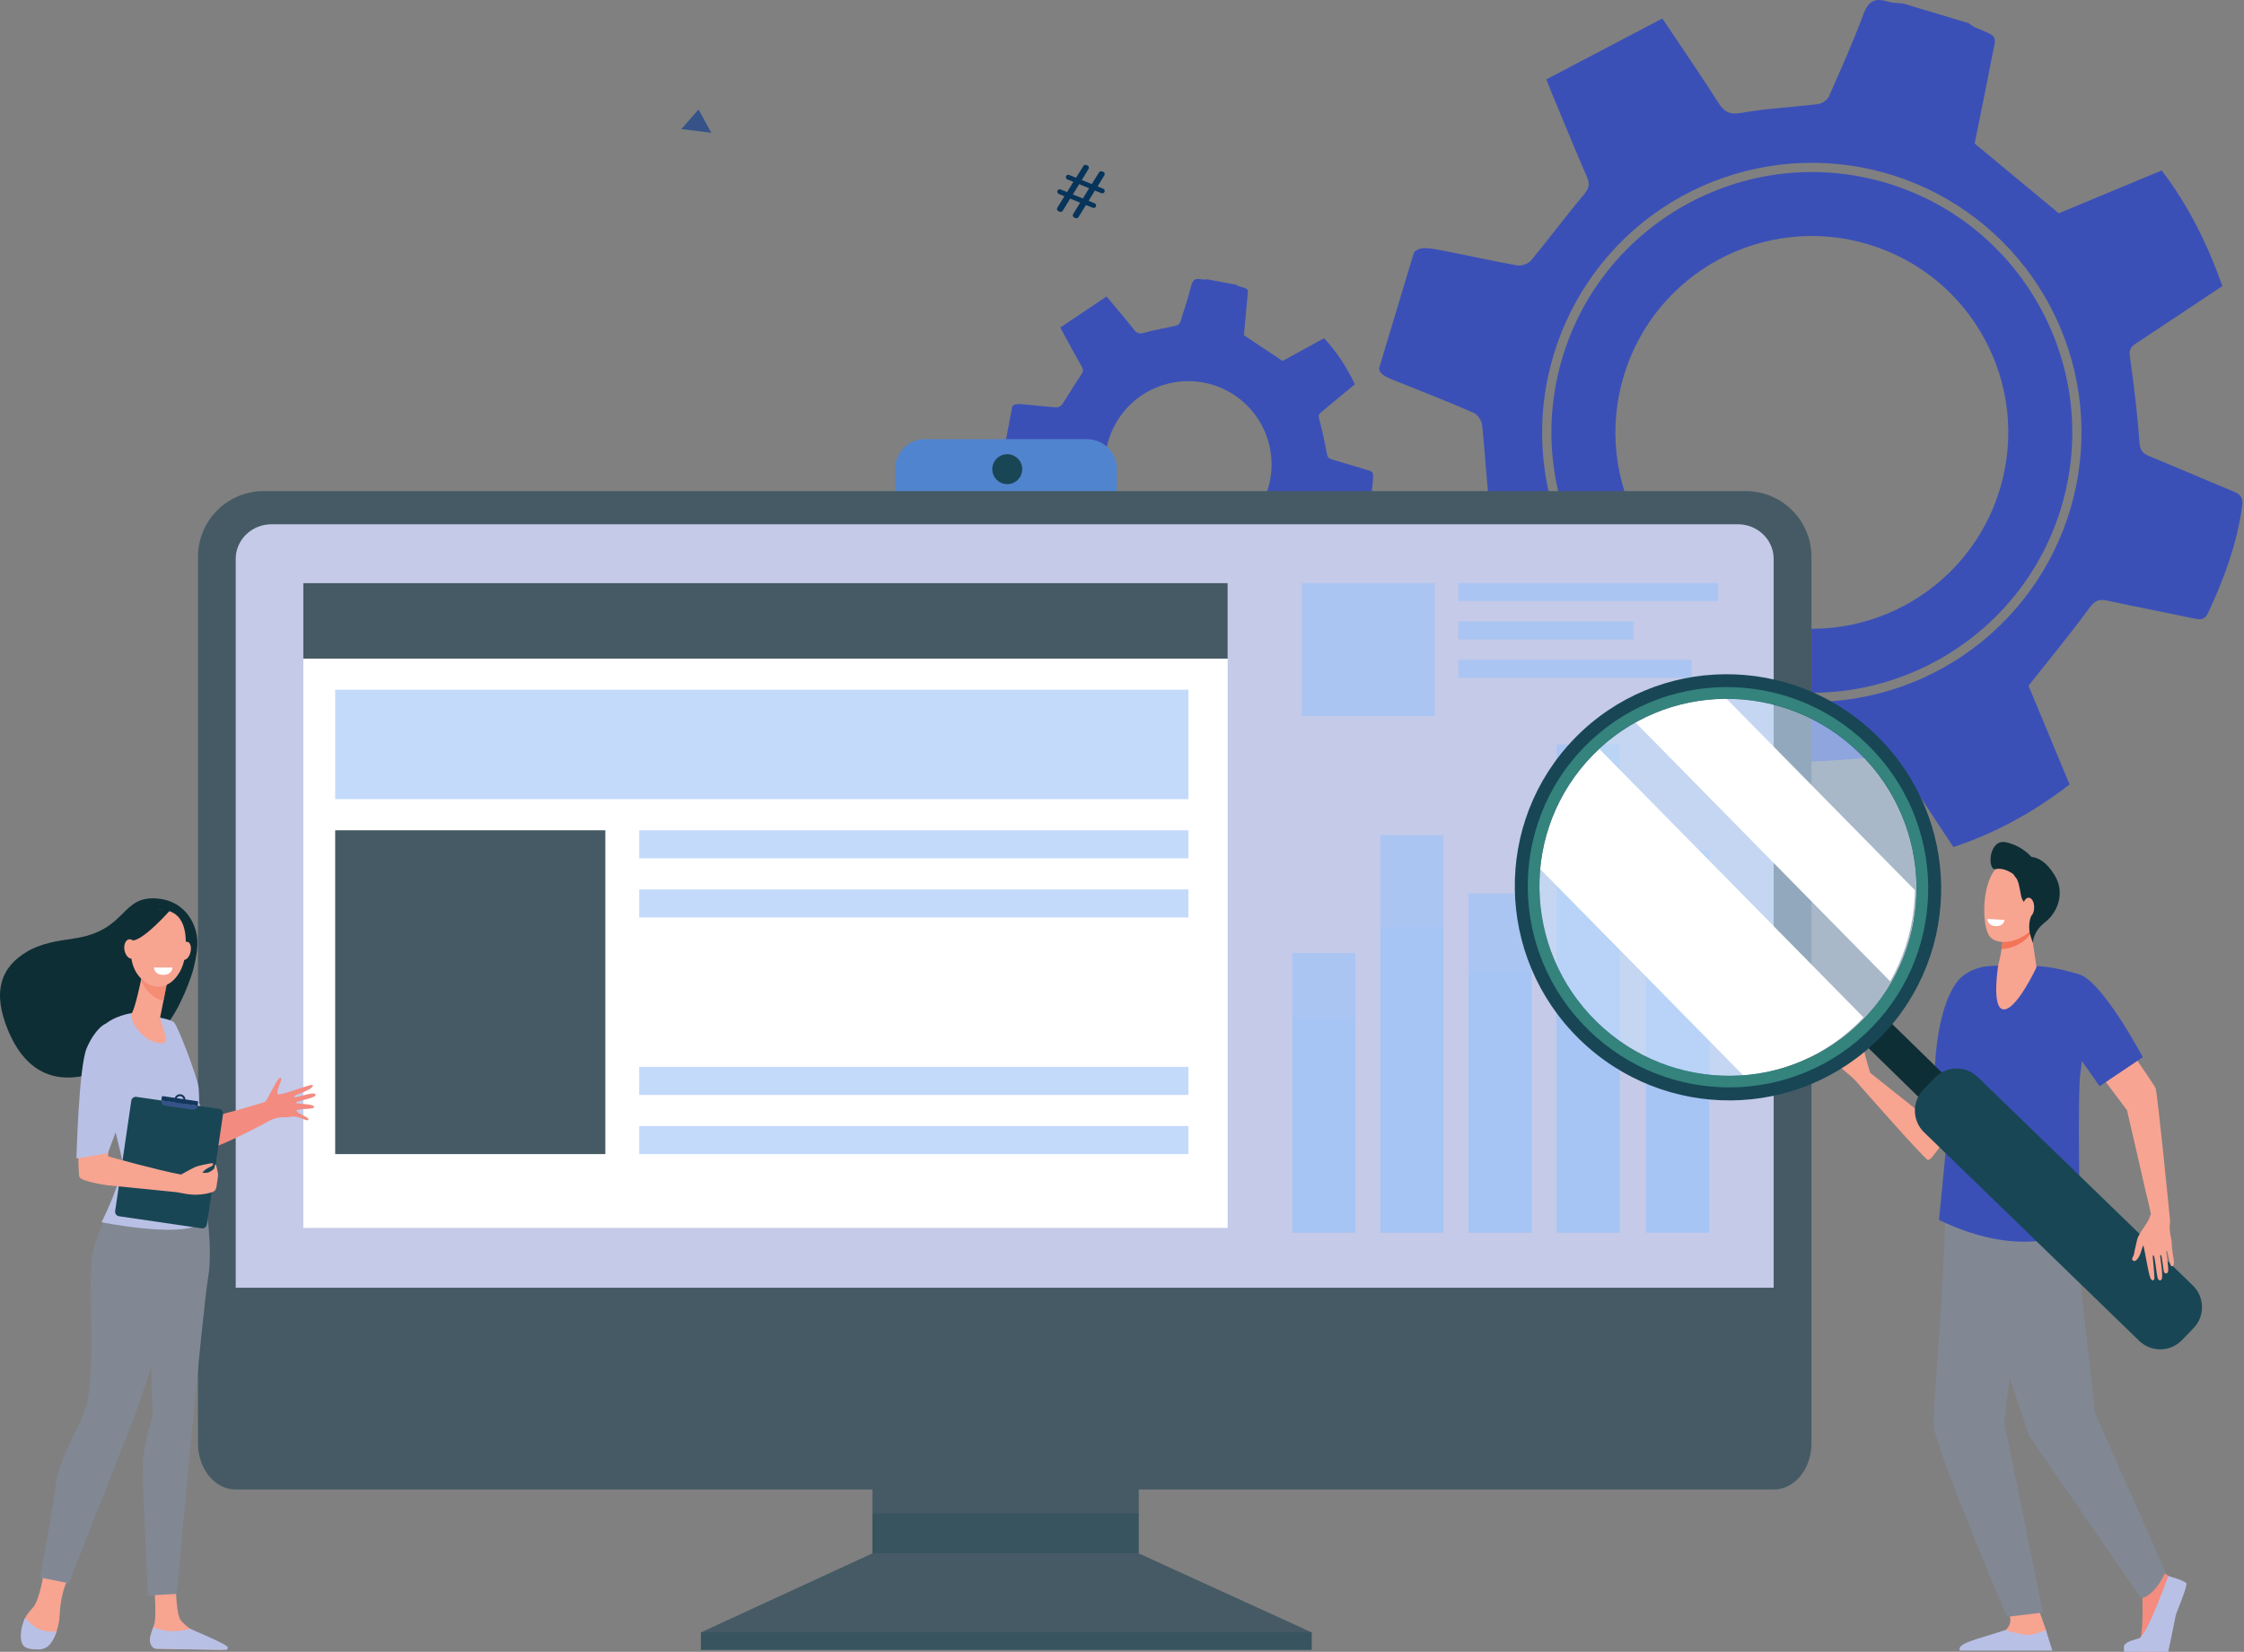 <svg xmlns="http://www.w3.org/2000/svg" width="402" height="296" viewBox="0 0 402 296" fill="none"><rect x="0" y="0" width="402" height="296" fill="#808080" stroke="none"/><path d="M279.368 65.995C273.033 90.925 288.161 116.364 313.093 122.7C338.026 129.036 363.462 113.908 369.798 88.976C376.135 64.044 361.005 38.607 336.075 32.271C311.144 25.935 285.704 41.063 279.368 65.995ZM290.891 67.346C296.49 48.738 316.114 38.193 334.722 43.793C353.329 49.392 363.875 69.016 358.275 87.623C352.675 106.231 333.052 116.776 314.445 111.176C295.837 105.577 285.292 85.953 290.891 67.346Z" fill="#3B50B7"></path><path d="M247.035 66.064C247.255 67.178 248.265 67.566 250.753 68.554C255.204 70.319 259.658 72.086 264.043 74.006C264.734 74.308 265.424 75.383 265.51 76.167C266.016 80.827 266.243 85.519 266.796 90.173C266.961 91.616 266.828 92.382 265.531 93.197C260.352 96.451 255.261 99.852 250.196 103.161C251.461 108.594 257.844 120.805 261.254 124.22C266.627 121.96 272.153 119.733 277.582 117.292C279.272 116.533 280.134 116.679 281.543 118.025C284.809 121.148 288.372 123.982 291.97 126.728C293.428 127.841 294.204 128.712 293.732 130.716C292.508 135.91 291.595 141.178 290.463 146.393C290.157 147.795 290.424 148.671 291.807 149.1C298.32 151.115 304.832 153.127 311.345 155.137C312.946 155.63 313.193 154.315 313.592 153.372C315.615 148.605 317.665 143.839 319.526 139.005C320.226 137.188 321.169 136.592 323.142 136.529C328.36 136.365 333.569 135.862 339.182 135.466C342.502 140.505 346.167 146.071 349.934 151.792C357.495 149.287 364.309 145.536 370.761 140.578L363.399 122.886C367.261 117.991 370.941 113.538 374.349 108.885C375.335 107.539 376.109 107.317 377.59 107.643C382.726 108.77 387.9 109.738 393.04 110.833C394.153 111.068 394.968 111.112 395.538 109.896C398.418 103.754 400.74 97.454 401.679 90.68C401.888 89.172 401.35 88.575 400.103 88.062C395.096 85.995 390.129 83.83 385.116 81.784C383.9 81.29 383.392 80.773 383.282 79.29C382.899 74.151 382.296 69.021 381.559 63.919C381.372 62.616 381.786 62.111 382.71 61.505C387.821 58.138 392.909 54.734 398.134 51.255C395.482 43.811 392.102 36.901 387.256 30.545L368.82 38.219L353.749 25.718C354.67 21.124 355.769 15.838 356.78 10.534C357.602 6.182 358.231 6.754 353.859 4.919C353.443 4.745 353.088 4.418 352.709 4.162L340.968 0.633C340.054 0.529 339.096 0.567 338.235 0.294C335.996 -0.414 334.736 0.095 333.843 2.492C331.984 7.488 329.811 12.372 327.652 17.248C327.367 17.888 326.439 18.553 325.737 18.642C321.161 19.221 316.523 19.405 311.994 20.222C309.779 20.619 308.847 20.015 307.754 18.287C304.652 13.389 301.344 8.618 297.803 3.312L277.026 14.221C277.57 15.6 277.87 16.398 278.198 17.179C280.22 22.035 282.197 26.908 284.304 31.725C284.903 33.093 284.599 33.862 283.662 34.975C280.443 38.8 277.473 42.83 274.28 46.676C273.787 47.272 272.562 47.691 271.785 47.557C267.536 46.817 263.327 45.844 259.091 45.022C255.664 44.355 254.389 44.12 253.304 45.239L247.035 66.064ZM277.771 65.581C280.524 54.75 286.947 45.209 295.945 38.583C304.944 31.957 315.962 28.656 327.122 29.242C338.281 29.829 348.892 34.267 357.147 41.8C365.401 49.334 370.788 59.496 372.39 70.555C373.991 81.615 371.709 92.888 365.931 102.453C360.153 112.019 351.237 119.285 340.702 123.014C330.168 126.742 318.666 126.703 308.157 122.902C297.648 119.101 288.782 111.774 283.07 102.169C279.812 96.724 277.666 90.686 276.756 84.406C275.846 78.125 276.191 71.727 277.771 65.581Z" fill="#3B50B7"></path><path d="M189.421 37.211L190.681 35.163L189.669 34.753C189.563 34.71 189.479 34.626 189.434 34.52C189.389 34.415 189.388 34.296 189.431 34.19C189.452 34.137 189.483 34.089 189.523 34.048C189.563 34.008 189.611 33.976 189.663 33.953C189.715 33.931 189.772 33.92 189.829 33.919C189.885 33.919 189.942 33.93 189.994 33.951L191.161 34.425L192.289 32.587L191.207 32.148C191.155 32.127 191.107 32.095 191.066 32.056C191.026 32.016 190.993 31.968 190.971 31.916C190.949 31.863 190.938 31.807 190.937 31.75C190.937 31.694 190.948 31.637 190.969 31.584C191.013 31.479 191.096 31.394 191.202 31.35C191.308 31.305 191.426 31.304 191.533 31.346L192.769 31.847L194.084 29.744C194.137 29.657 194.22 29.592 194.317 29.56C194.414 29.529 194.519 29.532 194.613 29.571L194.802 29.647C194.86 29.671 194.912 29.707 194.955 29.753C194.998 29.799 195.03 29.853 195.05 29.913C195.069 29.973 195.076 30.036 195.068 30.098C195.061 30.161 195.04 30.221 195.007 30.274L193.791 32.26L195.583 32.986L196.898 30.883C196.952 30.796 197.035 30.731 197.132 30.7C197.229 30.668 197.334 30.672 197.428 30.71L197.634 30.792C197.692 30.816 197.745 30.852 197.788 30.898C197.831 30.944 197.863 30.999 197.883 31.058C197.902 31.118 197.908 31.182 197.901 31.244C197.893 31.306 197.872 31.367 197.839 31.42L196.623 33.406L197.636 33.816C197.742 33.86 197.826 33.944 197.871 34.049C197.916 34.155 197.917 34.274 197.874 34.38C197.83 34.486 197.746 34.571 197.641 34.615C197.535 34.66 197.417 34.661 197.31 34.619L196.143 34.145L195.021 35.994L196.102 36.433C196.208 36.476 196.293 36.559 196.337 36.665C196.382 36.77 196.383 36.889 196.34 36.995C196.319 37.048 196.288 37.096 196.248 37.136C196.208 37.177 196.16 37.209 196.108 37.231C196.056 37.254 195.999 37.265 195.943 37.266C195.886 37.266 195.829 37.255 195.777 37.234L194.541 36.74L193.204 38.91C193.151 38.997 193.068 39.062 192.971 39.094C192.874 39.126 192.768 39.122 192.673 39.084L192.453 38.995C192.395 38.972 192.343 38.936 192.3 38.89C192.257 38.844 192.224 38.789 192.205 38.73C192.185 38.67 192.178 38.606 192.186 38.544C192.193 38.481 192.213 38.421 192.246 38.368L193.507 36.321L191.715 35.593L190.379 37.764C190.325 37.851 190.242 37.916 190.145 37.948C190.048 37.98 189.943 37.977 189.848 37.939L189.628 37.848C189.568 37.825 189.514 37.789 189.47 37.742C189.426 37.696 189.393 37.64 189.373 37.579C189.353 37.518 189.347 37.453 189.355 37.389C189.364 37.325 189.386 37.264 189.421 37.211ZM193.987 35.567L195.114 33.729L193.321 33.003L192.195 34.844L193.987 35.567Z" fill="#07345A"></path><path d="M181.339 72.84L179.633 81.906C179.776 82.368 180.218 82.487 181.313 82.791C183.27 83.335 185.229 83.88 187.167 84.493C187.471 84.589 187.811 85.011 187.882 85.338C188.306 87.283 188.612 89.252 189.056 91.191C189.194 91.791 189.169 92.122 188.658 92.523C186.62 94.13 184.625 95.793 182.636 97.419C183.415 99.654 186.658 104.519 188.25 105.802C190.417 104.607 192.647 103.418 194.825 102.144C195.504 101.747 195.875 101.77 196.529 102.274C198.066 103.429 199.666 104.499 201.32 105.478C201.986 105.882 202.353 106.214 202.244 107.08C201.961 109.327 201.815 111.59 201.57 113.844C201.505 114.449 201.657 114.807 202.261 114.925L210.776 116.592C211.473 116.728 211.519 116.163 211.644 115.747C212.283 113.642 212.934 111.541 213.501 109.416C213.715 108.619 214.083 108.324 214.913 108.209C217.107 107.905 219.282 107.458 221.632 107.039L226.905 113.449C229.968 112.044 232.77 110.127 235.189 107.78L231.285 100.647C232.696 98.407 234.047 96.362 235.274 94.237C235.631 93.626 235.947 93.497 236.589 93.566C238.808 93.811 241.027 93.987 243.256 94.224C243.736 94.273 244.078 94.255 244.268 93.716C245.207 90.996 245.902 88.231 245.994 85.333C246.014 84.688 245.757 84.459 245.21 84.3C243.004 83.652 240.812 82.963 238.604 82.327C238.069 82.163 237.832 81.977 237.719 81.358C237.326 79.206 236.839 77.068 236.298 74.947C236.162 74.405 236.313 74.173 236.673 73.876C238.678 72.232 240.672 70.561 242.72 68.858C241.265 65.835 239.528 63.072 237.197 60.608L229.763 64.676L222.842 60.074C223.023 58.094 223.248 55.814 223.435 53.531C223.59 51.657 223.879 51.871 221.956 51.292C221.774 51.221 221.6 51.131 221.435 51.024L216.325 50.065C215.936 50.065 215.533 50.12 215.156 50.045C214.18 49.846 213.677 50.117 213.403 51.169C212.844 53.362 212.147 55.52 211.455 57.675C211.387 57.834 211.284 57.977 211.156 58.093C211.027 58.209 210.874 58.297 210.709 58.348C208.804 58.799 206.855 59.085 204.981 59.634C204.065 59.902 203.645 59.688 203.105 59.009C201.575 57.081 199.968 55.217 198.232 53.138L189.951 58.68C190.242 59.238 190.405 59.561 190.579 59.879C191.651 61.836 192.705 63.804 193.811 65.741C194.125 66.292 194.031 66.629 193.686 67.142C192.501 68.899 191.427 70.735 190.254 72.5C190.132 72.651 189.978 72.774 189.803 72.859C189.628 72.945 189.436 72.99 189.241 72.993C187.415 72.873 185.596 72.651 183.771 72.5C182.294 72.362 181.747 72.323 181.339 72.84ZM198.193 80.473C198.555 78.546 199.294 76.71 200.366 75.068C201.438 73.427 202.823 72.012 204.442 70.906C206.061 69.8 207.882 69.023 209.801 68.621C211.72 68.218 213.7 68.198 215.627 68.56C219.518 69.293 222.959 71.541 225.193 74.81C227.427 78.08 228.271 82.103 227.54 85.994C227.177 87.921 226.439 89.758 225.366 91.399C224.294 93.041 222.909 94.455 221.29 95.561C219.671 96.668 217.85 97.444 215.931 97.847C214.012 98.249 212.033 98.27 210.106 97.907C208.179 97.545 206.342 96.806 204.7 95.734C203.059 94.662 201.645 93.276 200.538 91.657C199.432 90.039 198.656 88.218 198.253 86.299C197.851 84.38 197.83 82.4 198.193 80.473Z" fill="#3B50B7"></path><path d="M122.059 23.138L127.425 23.785L125.135 19.617L122.059 23.138Z" fill="#355389"></path><path d="M194.719 78.695H165.711C162.742 78.695 160.336 81.102 160.336 84.07V93.575C160.336 96.543 162.742 98.95 165.711 98.95H194.719C197.687 98.95 200.094 96.543 200.094 93.575V84.07C200.094 81.102 197.687 78.695 194.719 78.695Z" fill="#5184CE"></path><path d="M156.293 278.359L125.57 292.519V295.657H234.981V292.519L203.983 278.359H156.293Z" fill="#455A64"></path><path d="M203.999 217.656H156.289V278.377H203.999V217.656Z" fill="#455A64"></path><path d="M324.513 236.704V99.78C324.513 96.656 323.272 93.659 321.063 91.45C318.854 89.241 315.858 88 312.733 88H47.249C45.702 88 44.17 88.304 42.74 88.896C41.311 89.488 40.012 90.356 38.919 91.45C37.825 92.544 36.957 93.842 36.365 95.272C35.773 96.701 35.468 98.233 35.469 99.78V236.704H324.513Z" fill="#455A64"></path><g style="mix-blend-mode:multiply" opacity="0.3"><path d="M234.981 292.516H125.57V295.652H234.981V292.516Z" fill="#184655"></path></g><g style="mix-blend-mode:multiply" opacity="0.3"><path d="M203.979 271.227H156.289V278.352H203.979V271.227Z" fill="#184655"></path></g><path d="M35.469 236.703V258.646C35.469 263.21 38.485 266.91 42.208 266.91H317.774C321.497 266.91 324.513 263.21 324.513 258.646V236.703H35.469Z" fill="#455A64"></path><path d="M183.13 84.075C183.13 84.606 182.972 85.124 182.677 85.566C182.383 86.007 181.963 86.351 181.473 86.554C180.982 86.757 180.443 86.811 179.922 86.707C179.401 86.604 178.923 86.348 178.548 85.973C178.172 85.597 177.917 85.119 177.813 84.598C177.71 84.078 177.763 83.538 177.966 83.047C178.169 82.557 178.513 82.138 178.955 81.843C179.396 81.548 179.915 81.391 180.446 81.391C181.158 81.391 181.84 81.673 182.344 82.177C182.847 82.68 183.13 83.363 183.13 84.075Z" fill="#184655"></path><path d="M317.744 230.762V100.145C317.744 96.721 314.869 93.945 311.322 93.945H48.65C45.103 93.945 42.227 96.721 42.227 100.145V230.762H317.744Z" fill="#C4CAE8"></path><path d="M219.933 104.492H54.336V220.042H219.933V104.492Z" fill="white"></path><path d="M219.933 104.492H54.336V118.021H219.933V104.492Z" fill="#455A64"></path><path opacity="0.6" d="M290.163 133.406H278.859V220.898H290.163V133.406Z" fill="#9BC1F9"></path><path opacity="0.6" d="M274.377 160.086H263.074V220.89H274.377V160.086Z" fill="#9BC1F9"></path><path opacity="0.6" d="M306.178 152.359H294.875V220.895H306.178V152.359Z" fill="#9BC1F9"></path><path opacity="0.6" d="M258.592 149.664H247.289V220.895H258.592V149.664Z" fill="#9BC1F9"></path><path opacity="0.6" d="M242.807 170.781H231.504V220.892H242.807V170.781Z" fill="#9BC1F9"></path><g style="mix-blend-mode:multiply" opacity="0.3"><path d="M290.163 153.562H278.859V220.89H290.163V153.562Z" fill="#9BC1F9"></path></g><g style="mix-blend-mode:multiply" opacity="0.3"><path d="M274.377 174.102H263.074V220.892H274.377V174.102Z" fill="#9BC1F9"></path></g><g style="mix-blend-mode:multiply" opacity="0.3"><path d="M306.178 168.156H294.875V220.897H306.178V168.156Z" fill="#9BC1F9"></path></g><g style="mix-blend-mode:multiply" opacity="0.3"><path d="M258.592 166.078H247.289V220.893H258.592V166.078Z" fill="#9BC1F9"></path></g><g style="mix-blend-mode:multiply" opacity="0.3"><path d="M242.807 182.328H231.504V220.891H242.807V182.328Z" fill="#9BC1F9"></path></g><path opacity="0.6" d="M212.892 123.594H60.047V143.212H212.892V123.594Z" fill="#9BC1F9"></path><path opacity="0.6" d="M212.893 148.781H114.516V153.809H212.893V148.781Z" fill="#9BC1F9"></path><path d="M108.443 148.781H60.047V206.808H108.443V148.781Z" fill="#455A64"></path><path opacity="0.6" d="M212.893 159.383H114.516V164.411H212.893V159.383Z" fill="#9BC1F9"></path><path opacity="0.6" d="M212.893 191.18H114.516V196.208H212.893V191.18Z" fill="#9BC1F9"></path><path opacity="0.6" d="M212.893 201.781H114.516V206.809H212.893V201.781Z" fill="#9BC1F9"></path><path d="M7.829 281.828C7.829 281.828 7.171 286.417 6.039 287.896C5.659 288.389 4.966 289.022 4.51 289.921C3.8 291.318 4.193 293.401 4.716 294.546C4.984 295.135 4.696 295.133 5.307 295.324C7.115 295.884 9.043 294.939 9.814 293.187C10.349 291.95 10.649 290.624 10.698 289.277C10.892 285.11 12.178 282.993 12.178 282.993L7.829 281.828Z" fill="#F7A491"></path><path d="M27.624 283.93C27.624 283.93 28.03 289.104 27.701 290.785C27.525 291.686 26.541 293.538 26.993 294.386C27.445 295.235 27.959 295.445 27.959 295.445L39.645 295.634C40.281 295.645 39.861 295.233 39.348 294.853C38.508 294.232 37.831 293.821 35.147 292.516C34.971 292.431 34.325 292.023 34.105 291.882C33.481 291.469 32.919 290.971 32.433 290.402C31.593 289.462 31.519 284.906 31.519 284.906L27.624 283.93Z" fill="#F7A491"></path><path d="M36.761 215.148C36.761 215.148 38.232 223.549 37.266 229.057C36.299 234.565 31.663 285.617 31.663 285.617L26.508 285.91C26.508 285.91 25.428 264.584 25.621 261.619C25.813 258.653 27.343 253.69 27.343 253.69L26.83 236.471L33.334 213.852L36.761 215.148Z" fill="#818893"></path><path d="M21.611 213.385C21.611 213.385 17.553 219.529 16.587 224.612C15.62 229.696 17.295 245.322 15.436 251.982C14.43 255.588 10.617 261.158 10.037 265.818C9.457 270.478 7.184 282.687 7.184 282.687L12.335 283.714L24.307 253.226L33.694 225.669L36.1 211.477L21.611 213.385Z" fill="#818893"></path><path d="M10.165 292.28C7.356 292.794 5.489 291.144 4.516 289.906C3.802 291.308 3.454 293.397 3.98 294.548C4.442 295.562 5.788 295.534 6.856 295.573C7.982 295.615 8.852 294.987 9.41 294.001C9.718 293.453 9.971 292.877 10.165 292.28Z" fill="#B9C0E6"></path><path d="M34.106 291.888C31.014 292.685 28.729 292.143 27.452 291.625C27.123 292.564 26.685 293.742 26.916 294.419C27.201 295.251 27.605 295.44 27.962 295.448C30.784 295.524 38.302 295.624 40.453 295.654C40.521 295.654 40.587 295.635 40.645 295.599C40.702 295.563 40.748 295.511 40.776 295.45C40.805 295.389 40.816 295.321 40.807 295.254C40.798 295.186 40.77 295.123 40.726 295.072C40.195 294.434 34.336 292.029 34.106 291.888Z" fill="#B9C0E6"></path><path d="M55.255 200.645C55.47 200.188 53.2 199.565 53.126 199.071C53.053 198.576 56.098 198.855 56.249 198.444C56.532 197.688 52.936 197.936 53.043 197.58C53.15 197.223 56.846 196.786 56.52 196.12C56.195 195.455 52.74 196.975 52.681 196.541C52.622 196.107 56.024 195.418 56.062 194.483C56.082 193.99 50.403 196.398 49.808 196.063C49.213 195.727 50.746 193.532 50.288 193.134C49.829 192.736 47.834 197.333 47.474 197.466C47.114 197.599 39.322 199.956 36.672 200.348C36.449 199.45 34.455 194.513 34.264 193.666C32.708 194.547 30.726 193.487 29.133 194.271C29.935 197.098 31.735 206.409 32.453 206.828C34.644 208.106 46.166 202.019 48.067 200.941C49.969 199.863 50.947 200.377 52.19 200.103C53.432 199.828 55.04 201.104 55.255 200.645Z" fill="#F38B80"></path><path d="M34.755 173.214C35.333 170.584 35.905 167.926 34.373 165.032C33.137 162.69 30.999 161.342 28.525 161.049C21.515 160.218 23.014 166.761 13.217 168.178C10.173 168.618 7.344 169.041 4.803 170.554C0.212 173.289 -1.52 177.676 1.524 184.819C8.978 202.314 26.811 187.111 29.531 184.017C32.251 180.924 34.382 174.908 34.755 173.214Z" fill="#0E2E35"></path><path d="M23.722 181.531C23.722 181.531 20.184 181.934 18.067 184.237C15.95 186.539 21.489 205.052 21.873 207.982C22.258 210.913 18.192 219.026 18.192 219.026C18.192 219.026 32.014 221.774 35.614 219.4C35.614 219.4 35.929 196.746 35.543 194.652C35.157 192.558 31.95 184.044 31.181 183.206C30.412 182.368 23.722 181.531 23.722 181.531Z" fill="#B9C0E6"></path><path d="M25.502 174.384C25.502 174.384 25.474 174.548 25.425 174.81C25.186 176.093 24.274 180.354 23.646 181.524C22.897 182.939 26.215 187.452 29.409 186.902C30.359 186.737 28.605 182.755 28.689 182.333C28.853 181.526 29.07 180.423 29.294 179.293C29.42 178.656 29.547 178.01 29.668 177.403C30.009 175.677 30.288 174.266 30.288 174.266L25.502 174.384Z" fill="#F7A491"></path><path opacity="0.5" d="M25.426 174.817C25.475 174.55 25.503 174.392 25.503 174.392L30.289 174.273C30.289 174.273 30.01 175.685 29.67 177.411C29.55 178.014 29.423 178.657 29.297 179.291C28.559 179.183 27.786 178.825 27.012 178.141C26.221 177.45 25.624 176.564 25.281 175.572C25.34 175.276 25.39 175.016 25.426 174.817Z" fill="#F47458"></path><path d="M28.38 163.018C27.041 163.287 25.846 164.032 25.014 165.114C23.6 166.94 22.076 172.583 25.589 175.651C29.101 178.72 32.571 175.247 33.086 171.564C33.6 167.88 33.496 162.884 28.38 163.018Z" fill="#F7A491"></path><path d="M34.114 170.654C33.892 171.541 33.31 172.133 32.815 171.993C32.321 171.853 32.097 171.007 32.322 170.118C32.547 169.229 33.126 168.639 33.622 168.778C34.119 168.918 34.336 169.766 34.114 170.654Z" fill="#F7A491"></path><path d="M30.55 163.031C30.55 163.031 25.963 168.291 23.811 168.544C21.66 168.797 21.367 171.646 21.367 171.646C21.367 171.646 22.138 165.071 24.273 163.806C26.408 162.54 30.55 163.031 30.55 163.031Z" fill="#0E2E35"></path><path d="M24.512 169.826C24.687 170.78 24.334 171.654 23.724 171.779C23.114 171.904 22.477 171.233 22.302 170.28C22.128 169.327 22.478 168.452 23.09 168.327C23.701 168.203 24.337 168.875 24.512 169.826Z" fill="#F7A491"></path><path d="M24.445 196.554L39.267 198.716C39.48 198.749 39.672 198.864 39.801 199.037C39.929 199.209 39.985 199.426 39.956 199.639L37.063 219.425C37.03 219.639 36.915 219.83 36.742 219.959C36.569 220.088 36.352 220.144 36.138 220.114L21.317 217.946C21.104 217.913 20.913 217.798 20.784 217.625C20.655 217.452 20.599 217.236 20.629 217.022L23.521 197.25C23.553 197.035 23.668 196.842 23.84 196.712C24.013 196.582 24.231 196.525 24.445 196.554Z" fill="#184655"></path><path d="M35.501 197.517C35.504 197.495 35.503 197.473 35.498 197.452C35.492 197.431 35.483 197.411 35.47 197.394C35.457 197.376 35.441 197.362 35.422 197.351C35.403 197.34 35.383 197.332 35.361 197.329L29.18 196.424C29.158 196.42 29.136 196.422 29.115 196.427C29.094 196.432 29.074 196.441 29.057 196.454C29.039 196.467 29.024 196.484 29.014 196.502C29.002 196.521 28.995 196.542 28.992 196.563L28.898 197.206L35.407 198.159L35.501 197.517Z" fill="#13375B"></path><path d="M32.379 196.088C32.186 196.06 31.989 196.09 31.812 196.174C31.636 196.258 31.489 196.392 31.389 196.559C31.289 196.727 31.241 196.92 31.251 197.115C31.261 197.31 31.329 197.497 31.446 197.654C31.562 197.81 31.723 197.928 31.906 197.994C32.09 198.059 32.289 198.068 32.478 198.02C32.667 197.972 32.838 197.869 32.969 197.725C33.099 197.58 33.184 197.399 33.212 197.206C33.25 196.947 33.183 196.684 33.027 196.475C32.87 196.265 32.637 196.126 32.379 196.088ZM32.145 197.689C32.021 197.671 31.906 197.617 31.813 197.533C31.72 197.45 31.653 197.34 31.623 197.219C31.592 197.097 31.598 196.97 31.64 196.852C31.681 196.734 31.757 196.631 31.858 196.556C31.958 196.481 32.078 196.438 32.204 196.431C32.329 196.425 32.453 196.456 32.56 196.52C32.668 196.584 32.754 196.679 32.808 196.792C32.861 196.905 32.88 197.031 32.862 197.155C32.838 197.32 32.749 197.469 32.616 197.569C32.483 197.669 32.315 197.712 32.15 197.689H32.145Z" fill="#13375B"></path><path d="M35.424 197.349C35.451 197.366 35.473 197.391 35.487 197.42C35.501 197.449 35.506 197.482 35.501 197.514L35.407 198.156L28.898 197.203C28.869 197.417 28.924 197.633 29.053 197.806C29.181 197.98 29.372 198.095 29.585 198.128L34.483 198.843C34.697 198.873 34.913 198.817 35.086 198.689C35.258 198.56 35.374 198.369 35.407 198.156L35.501 197.514C35.506 197.482 35.501 197.449 35.487 197.42C35.473 197.391 35.451 197.366 35.424 197.349Z" fill="#355389"></path><path d="M30.901 173.391L27.566 173.375C27.566 173.375 27.635 174.642 29.103 174.69C30.883 174.752 30.901 173.391 30.901 173.391Z" fill="white"></path><path d="M14.048 201.609L19.417 202.158C19.417 202.158 19.33 206.716 19.417 207.24C19.417 207.24 28.6 209.785 32.44 210.477C32.44 210.477 34.187 209.491 34.894 209.162C35.601 208.833 37.501 208.504 37.921 208.448C38.342 208.393 38.197 208.854 37.837 209.016C37.478 209.177 36.542 209.615 36.278 210.155C36.278 210.155 37.035 210.238 37.437 210.059C37.837 209.88 38.39 209.502 38.4 209.305C38.41 209.108 38.5 208.636 38.631 208.662C38.664 208.662 38.709 208.827 38.755 208.991C38.801 209.155 38.842 209.303 38.88 209.459C38.947 209.739 39.024 210.146 39.056 210.33C39.123 210.75 38.868 211.903 38.832 212.314C38.766 213.062 38.553 213.394 38.156 213.585C37.411 213.834 36.639 213.991 35.855 214.052C34.029 214.241 32.349 213.723 31.616 213.632C30.883 213.542 19.191 212.392 19.191 212.392C19.191 212.392 14.542 211.723 14.233 210.922C13.924 210.122 14.048 201.609 14.048 201.609Z" fill="#F7A491"></path><path d="M18.713 183.563C18.713 183.563 17.017 184.366 15.528 187.836C14.111 191.135 13.695 207.597 13.695 207.597L19.313 206.66L22.168 198.985C23.176 196.729 23.571 194.247 23.316 191.789C23.06 189.332 22.162 186.985 20.712 184.984C19.921 183.904 19.193 183.25 18.713 183.563Z" fill="#B9C0E6"></path><path opacity="0.6" d="M257.039 104.477H233.195V128.321H257.039V104.477Z" fill="#9BC1F9"></path><path opacity="0.6" d="M307.772 104.477H261.258V107.716H307.772V104.477Z" fill="#9BC1F9"></path><path opacity="0.6" d="M292.648 111.352H261.258V114.591H292.648V111.352Z" fill="#9BC1F9"></path><path opacity="0.6" d="M303.039 118.219H261.258V121.458H303.039V118.219Z" fill="#9BC1F9"></path><path d="M357.961 183.637C356.987 182.845 349.449 186.152 349.544 187.302C349.64 188.453 344.285 199.616 344.285 199.616L335.031 192.236C334.949 191.968 334.071 189.099 334.028 188.586C333.984 188.047 332.421 187.107 331.695 187.243C330.968 187.379 332.316 188.293 332.403 188.461C332.645 188.916 331.713 189.087 331.713 189.087C331.713 189.087 329.071 188.239 329.014 187.376C328.956 186.513 327.15 188.885 327.37 189.215C327.59 189.546 331.897 193.017 332.518 193.773C332.518 193.773 344.489 207.456 345.338 207.815C346.086 208.128 348.752 203.413 351.272 200.282C353.791 197.151 361.007 186.114 357.961 183.637Z" fill="#F7A491"></path><path d="M382.114 284.249C382.114 284.249 383.757 285.853 383.797 286.443C383.836 287.033 383.941 293.346 383.271 293.93C382.6 294.513 380.626 294.937 381.261 295.599C381.741 296.093 385.427 295.994 387.871 295.859C388.585 295.82 389.479 290.128 389.762 289.285C390.171 288.07 391.168 285.34 390.795 284.487C390.615 284.074 389.745 283.226 388.519 282.436C387.23 281.602 385.998 279.75 385.998 279.75L382.114 284.249Z" fill="#F48C7F"></path><path d="M365.075 287.989C365.075 287.989 366.547 292.147 366.555 292.157C366.665 292.815 367.096 294.443 367.096 295.043C367.096 297.292 356.949 293.133 359.223 292.136C359.428 292.045 360.074 291.324 360.143 290.559C360.247 289.379 359.288 287.898 359.288 287.898L365.075 287.989Z" fill="#F7A491"></path><path d="M349.159 210.555C349.159 210.555 348.419 218.009 348.419 218.115C348.419 230.173 346.029 253.728 346.483 255.994C347.593 261.525 359.528 289.733 359.528 289.733L365.98 288.962L359.055 254.873L360.666 241.595L365.049 214.728L349.159 210.555Z" fill="#818893"></path><path d="M370.809 217.151L372.032 224.218L375.344 253.296L387.957 281.714C387.957 281.714 386.182 285.849 383.566 286.431L363.492 257.252L351.023 219.919L351.461 211.625L370.809 217.151Z" fill="#818893"></path><path d="M346.586 192.81L355.531 193.724C355.531 193.724 355.941 186.39 355.941 182.893C355.941 178.647 355.58 173.182 355.067 173.299C353.629 173.627 351.691 174.423 350.539 176.007C346.548 181.492 346.586 192.81 346.586 192.81Z" fill="#3B50B7"></path><path d="M350.981 182.139C350.794 183.433 347.355 218.611 347.355 218.611C363.642 226.477 372.629 220.011 372.629 220.011C372.629 220.011 372.097 195.309 372.735 191.948C373.159 189.723 373.685 174.942 372.242 174.526C370.393 173.995 368.271 173.431 365.96 173.191C363.987 172.986 356.32 172.862 354.947 173.328C354.949 173.329 351.769 176.697 350.981 182.139Z" fill="#3B50B7"></path><path d="M388.441 282.406C388.441 282.406 384.65 293.08 383.167 293.596C382.773 293.732 380.882 294.079 380.524 294.911C380.417 295.162 380.524 296.004 380.524 296.004H388.427C388.427 296.004 389.426 291.302 389.82 289.235C389.82 289.235 391.913 284.186 391.679 283.728C391.446 283.269 388.441 282.406 388.441 282.406Z" fill="#B9C0E6"></path><path d="M367.667 295.78L366.505 292.109C366.505 292.109 364.066 293.142 362.845 292.969C361.623 292.796 359.243 292.109 359.243 292.109C354.373 293.712 350.383 294.491 351.109 295.78H367.667Z" fill="#B9C0E6"></path><path d="M345.324 207.817C345.238 207.762 345.156 207.7 345.079 207.633C345.368 204.181 345.316 200.848 344.234 199.719L344.744 198.641C345.998 199.61 346.593 202.186 346.36 206.366C346.323 206.658 346.268 206.947 346.195 207.232C345.835 207.633 345.507 207.891 345.324 207.817Z" fill="#F7A491"></path><path d="M363.785 166.393L364.835 173.313C364.835 173.313 361.001 181.553 358.711 180.839C356.791 180.239 357.973 172.95 357.973 172.95C357.973 172.95 359.02 169.035 358.706 167.075C358.392 165.116 363.785 166.393 363.785 166.393Z" fill="#F7A491"></path><path d="M358.705 167.075C358.391 165.116 363.784 166.394 363.784 166.394L363.871 166.97C363.734 167.323 363.536 167.649 363.286 167.933C362.081 169.23 360.198 170.009 358.57 170.07C358.733 169.011 358.833 167.879 358.705 167.075Z" fill="#F47458"></path><path d="M364.669 156.599C364.822 156.545 365.89 164.488 363.862 166.664C361.834 168.841 357.879 169.562 356.466 167.843C354.896 165.941 354.975 157.411 358.131 155.164C361.287 152.917 364.669 156.599 364.669 156.599Z" fill="#F7A491"></path><path d="M359.327 150.924C361.095 151.306 362.703 152.224 363.929 153.554C365.035 153.684 366.541 154.297 368.096 156.869C370.006 160.033 368.589 163.539 366.37 165.252C364.151 166.964 364.177 168.958 364.177 168.958L363.824 167.929C363.56 167.152 363.465 166.327 363.546 165.51C363.589 165.008 363.71 164.517 363.906 164.053C364.44 162.903 362.756 162.142 362.284 161.187C361.921 160.45 361.903 158.767 361.331 157.551L360.647 156.622C360.647 156.622 359.067 155.395 357.524 155.741C355.981 156.088 356.198 150.286 359.327 150.924Z" fill="#0E2E35"></path><path d="M362.383 162.595C362.368 163.563 362.807 164.357 363.369 164.365C363.931 164.374 364.395 163.598 364.41 162.63C364.425 161.662 363.986 160.869 363.424 160.859C362.861 160.85 362.4 161.627 362.383 162.595Z" fill="#F7A491"></path><path d="M359.09 164.836L356.031 164.672C356.031 164.672 356.043 165.837 357.386 165.946C359.023 166.085 359.09 164.836 359.09 164.836Z" fill="white"></path><path d="M334.056 182.934C334.774 182.198 335.445 181.441 336.068 180.664L349.419 193.701C350.241 194.503 349.959 196.122 348.788 197.317C347.618 198.512 346.007 198.834 345.187 198.034L331.836 184.995C332.595 184.352 333.338 183.664 334.056 182.934Z" fill="#0E2E35"></path><path opacity="0.6" d="M333.796 182.665C346.792 169.361 346.476 147.976 333.09 134.899C319.704 121.822 298.317 122.006 285.321 135.31C272.324 148.614 272.641 169.999 286.027 183.076C299.413 196.152 320.8 195.968 333.796 182.665Z" fill="#C5DDF9"></path><g style="mix-blend-mode:soft-light"><path d="M333.841 182.319C328.217 188.32 320.59 192.053 312.401 192.812L275.875 155.686C275.875 155.617 275.888 155.546 275.895 155.477C276.753 147.341 280.527 139.789 286.519 134.219L333.841 182.319Z" fill="white"></path></g><g style="mix-blend-mode:soft-light"><path d="M309.272 125.188L343.05 159.521C343.034 160.56 342.973 161.607 342.859 162.661C342.367 167.302 340.923 171.792 338.617 175.851L293 129.484C297.968 126.685 303.57 125.206 309.272 125.188Z" fill="white"></path></g><path d="M282.959 186.241C298.094 201.022 322.273 200.81 336.962 185.769C351.651 170.728 351.292 146.55 336.157 131.769C321.023 116.988 296.843 117.2 282.152 132.241C267.462 147.282 267.825 171.459 282.959 186.241ZM286.03 183.096C272.642 170.021 272.324 148.636 285.316 135.331C298.309 122.026 319.698 121.838 333.085 134.913C346.472 147.988 346.793 169.374 333.798 182.679C320.804 195.984 299.419 196.171 286.03 183.101V183.096Z" fill="#184655"></path><g style="mix-blend-mode:multiply" opacity="0.5"><path d="M284.576 184.574C298.794 198.46 321.504 198.261 335.302 184.132C349.1 170.004 348.761 147.294 334.544 133.41C320.327 119.526 297.617 119.723 283.819 133.852C270.02 147.981 270.359 170.697 284.576 184.574ZM286.032 183.084C272.645 170.009 272.326 148.623 285.319 135.318C298.312 122.013 319.7 121.826 333.088 134.901C346.475 147.976 346.796 169.361 333.801 182.666C320.807 195.971 299.421 196.165 286.032 183.095V183.084Z" fill="#50BFA5"></path></g><path d="M390.888 240.147L392.962 237.994C393.455 237.482 393.843 236.879 394.102 236.218C394.362 235.557 394.489 234.851 394.476 234.141C394.463 233.431 394.311 232.73 394.027 232.079C393.743 231.428 393.334 230.839 392.822 230.346L354.277 192.976C353.766 192.483 353.163 192.096 352.502 191.836C351.841 191.576 351.135 191.449 350.425 191.462C349.714 191.475 349.014 191.628 348.363 191.911C347.711 192.195 347.123 192.605 346.63 193.116L344.554 195.263C343.558 196.295 343.014 197.681 343.04 199.115C343.066 200.55 343.661 201.915 344.694 202.91L383.24 240.282C384.272 241.278 385.657 241.823 387.092 241.798C388.526 241.773 389.891 241.179 390.888 240.147Z" fill="#184655"></path><path d="M388.761 218.983C388.771 218.908 388.771 218.832 388.761 218.757C388.522 216.321 386.498 195.863 386.158 194.993C385.851 194.209 376.779 181.234 376.779 181.234L372.32 187.316L381.045 198.953C381.24 199.692 384.388 213.502 384.388 213.502C384.388 213.502 385.034 216.018 385.321 217.527C385.19 217.89 385.06 218.232 384.947 218.513C384.683 219.046 384.368 219.552 384.007 220.024C383.617 220.547 382.971 221.689 382.892 221.996C382.8 222.351 382.632 223.089 382.539 223.535C382.445 223.98 382.315 224.5 382.294 224.741C382.233 224.97 382.139 225.188 382.013 225.389C381.974 225.457 381.957 225.535 381.964 225.613C381.971 225.691 382.001 225.766 382.05 225.826C382.1 225.887 382.166 225.931 382.242 225.954C382.317 225.976 382.397 225.975 382.471 225.951C382.789 225.846 383.035 225.435 383.186 225.18C383.617 224.458 383.844 223.14 383.952 223.208C384.061 223.275 384.435 225.509 384.495 225.767C384.554 226.025 385.006 228.615 385.261 229.089C385.515 229.562 385.852 229.485 385.941 229.187C386.018 228.932 385.66 225.3 385.66 225.3C385.66 225.3 385.616 224.836 385.824 224.981C386.033 225.126 386.36 228.423 386.5 228.904C386.64 229.386 386.963 229.644 387.236 229.256C387.565 228.784 386.998 225.287 386.998 225.287C386.998 225.287 386.934 224.846 387.121 224.887C387.309 224.928 387.544 227.739 387.69 227.982C387.836 228.226 388.206 228.311 388.382 227.907C388.589 227.43 388.053 224.312 388.053 224.312C388.053 224.312 388.079 224.064 388.198 224.148C388.316 224.232 388.691 226.613 388.928 226.832C388.951 226.857 388.98 226.877 389.012 226.891C389.045 226.905 389.079 226.912 389.114 226.912C389.149 226.912 389.184 226.905 389.216 226.891C389.248 226.877 389.277 226.857 389.301 226.832C389.746 226.528 389.064 224.263 389.07 223.137C389.077 222.011 388.556 220.744 388.711 219.404C388.717 219.319 388.743 219.113 388.761 218.983Z" fill="#F8A492"></path><path d="M383.872 189.452L376.122 194.656C376.122 194.656 371.755 188.157 369.41 185.843C366.473 182.943 370.48 174.064 372.368 174.567C376.606 175.69 383.872 189.452 383.872 189.452Z" fill="#3B50B7"></path></svg>